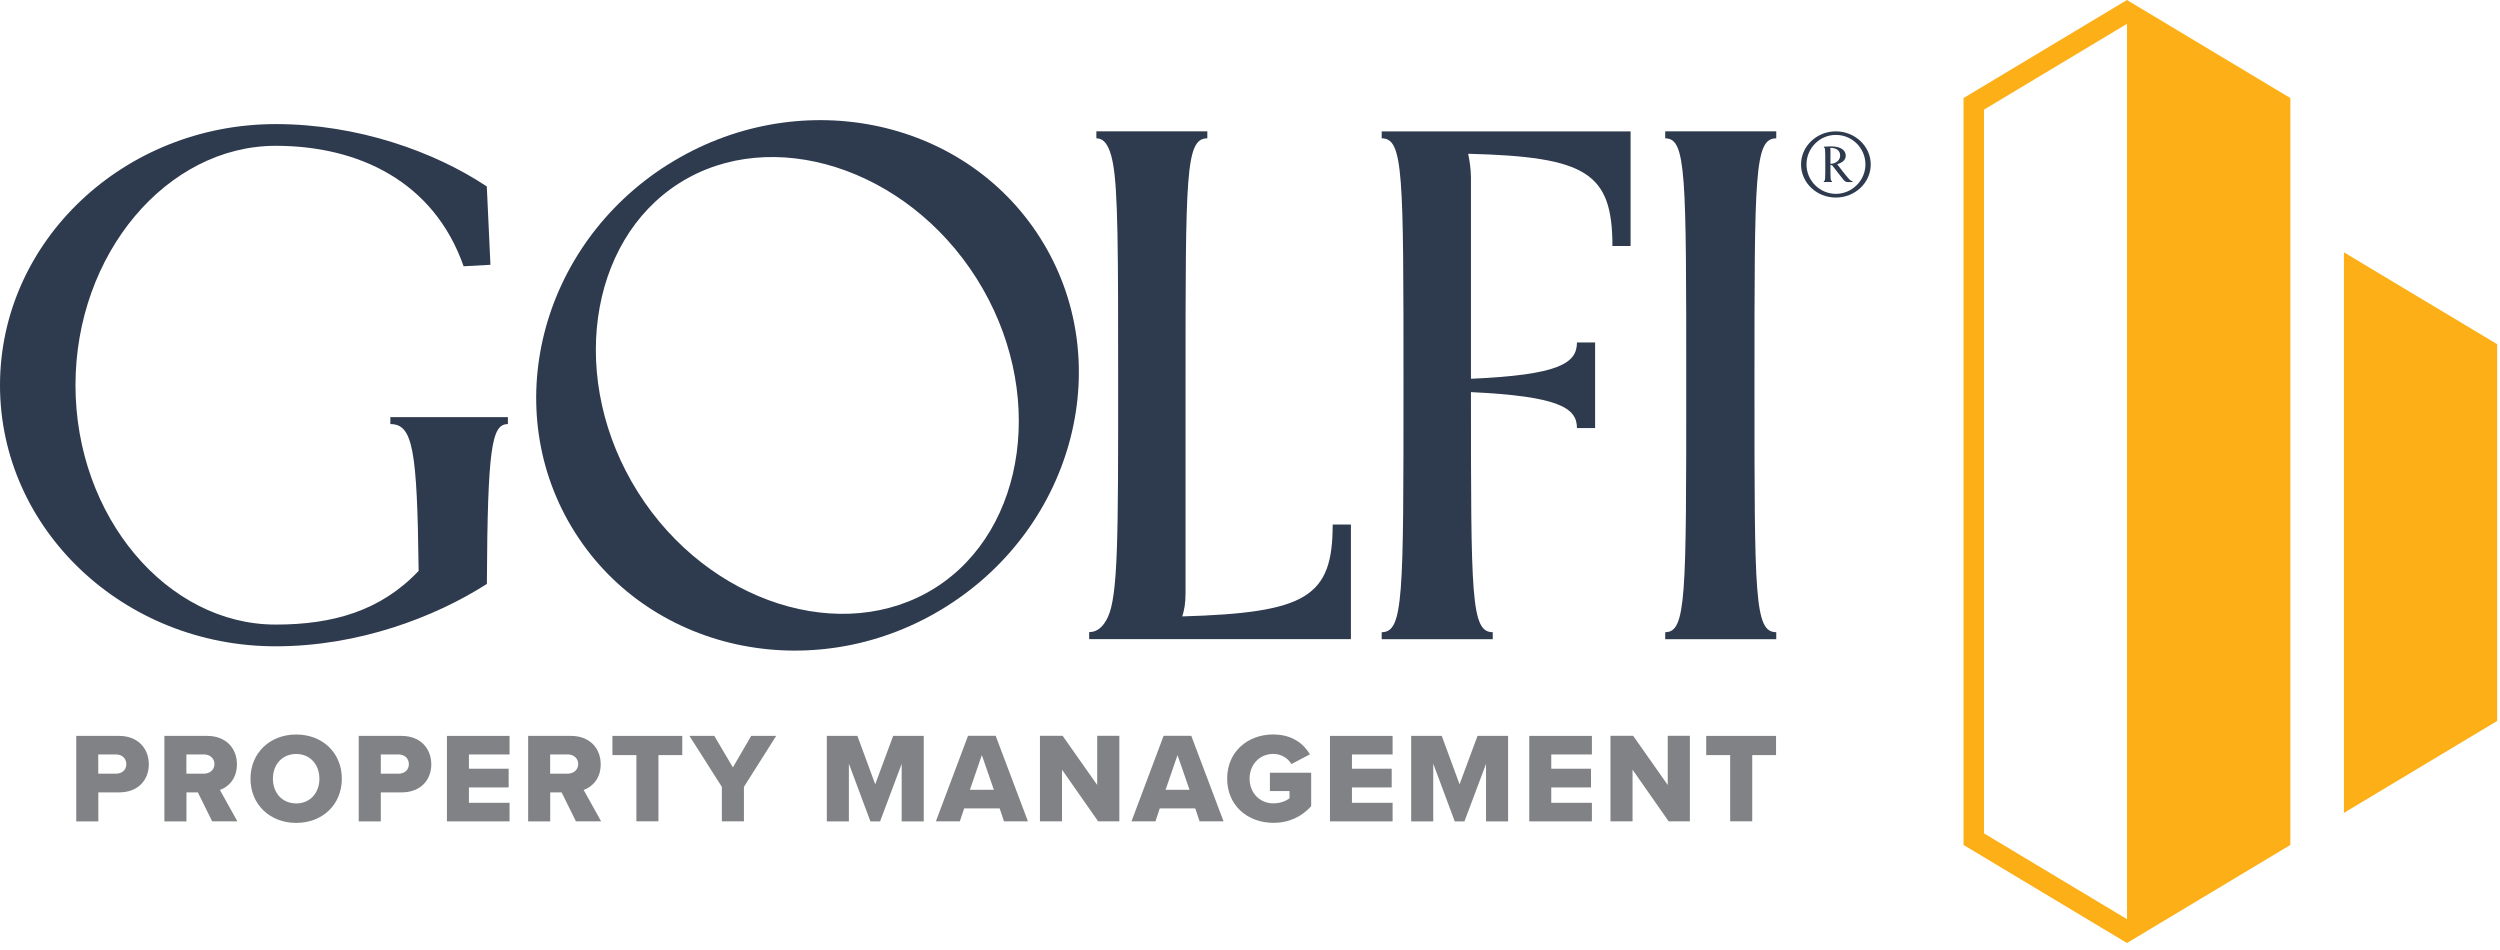 <svg xmlns="http://www.w3.org/2000/svg" width="358" height="136" viewBox="0 0 358 136" fill="none"><g clip-path="url(#clip0_762_4590)"><path d="M39.48 17.77C51.22 17.77 62.23 21.72 69.71 26.7L70.23 37.92L66.39 38.13C62.13 25.97 51.33 20.88 39.48 20.88C23.9 20.88 10.81 36.36 10.81 55.16C10.81 73.96 23.9 89.44 39.48 89.44C47.69 89.44 54.54 87.47 59.95 81.75C59.74 64.3 59.12 60.73 55.9 60.73V59.73H72.73V60.73C70.44 60.73 69.82 63.88 69.72 83.62C62.24 88.4 51.33 92.55 39.49 92.55C17.76 92.57 0 75.84 0 55.17C0 34.5 17.76 17.77 39.48 17.77Z" fill="#2E3A4D"></path><path d="M95.63 23.58C113.99 11.98 137.94 16.63 148.98 34.11C160.02 51.59 153.94 75.22 135.58 86.81C117.22 98.41 93.36 93.7 82.32 76.22C71.28 58.74 77.27 35.17 95.63 23.57V23.58ZM133.92 84.18C147.09 75.86 149.89 55.78 139.85 39.88C129.81 23.98 110.47 17.89 97.3 26.21C84.13 34.53 81.33 54.61 91.37 70.51C101.41 86.41 120.75 92.5 133.92 84.18Z" fill="#2E3A4D"></path><path d="M190.84 75.12C190.84 85.48 187.13 87.75 169.3 88.27C169.58 87.38 169.77 86.46 169.77 84.88V55.17C169.77 24.83 169.77 19.81 172.89 19.81V18.81H157V19.81C158.14 19.81 158.87 20.88 159.33 23.16C160.12 27.09 160.12 35.97 160.12 55.17C160.12 76.73 160.12 85.27 158.63 88.41C158.02 89.69 157.17 90.52 155.97 90.52V91.52H193.45V75.11H190.84V75.12Z" fill="#2E3A4D"></path><path d="M197.86 18.81V19.81C200.98 19.81 200.98 24.83 200.98 55.17C200.98 85.51 200.98 90.53 197.86 90.53V91.53H213.76V90.53C210.65 90.53 210.64 85.53 210.64 56.15C223.2 56.75 225.82 58.39 225.82 61.3H228.42V49.04H225.82C225.82 52.04 223.2 53.69 210.64 54.24V25.46C210.64 24.25 210.44 22.95 210.24 22.02C227.15 22.45 230.9 24.7 230.9 35.23H233.5V18.82H197.86V18.81Z" fill="#2E3A4D"></path><path d="M238.46 90.53C241.47 90.53 241.47 85.51 241.47 55.17C241.47 24.83 241.47 19.81 238.46 19.81V18.81H254.36V19.81C251.24 19.81 251.24 24.83 251.24 55.17C251.24 85.51 251.24 90.53 254.36 90.53V91.53H238.46V90.53Z" fill="#2E3A4D"></path><path d="M10.92 105.38H17.05C19.8 105.38 21.31 107.23 21.31 109.45C21.31 111.67 19.81 113.47 17.05 113.47H14.08V117.62H10.92V105.38ZM16.62 108.04H14.07V110.79H16.62C17.46 110.79 18.09 110.26 18.09 109.43C18.09 108.6 17.47 108.04 16.62 108.04Z" fill="#808285"></path><path d="M28.31 113.47H26.7V117.62H23.54V105.38H29.67C32.38 105.38 33.93 107.18 33.93 109.45C33.93 111.58 32.63 112.72 31.49 113.12L33.99 117.61H30.38L28.33 113.46H28.31V113.47ZM29.19 108.04H26.69V110.79H29.19C30.02 110.79 30.71 110.26 30.71 109.41C30.71 108.56 30.01 108.03 29.19 108.03V108.04Z" fill="#808285"></path><path d="M42.42 105.18C46.16 105.18 48.95 107.78 48.95 111.51C48.95 115.24 46.16 117.84 42.42 117.84C38.68 117.84 35.87 115.23 35.87 111.51C35.87 107.79 38.68 105.18 42.42 105.18ZM42.42 107.97C40.38 107.97 39.08 109.51 39.08 111.51C39.08 113.51 40.38 115.05 42.42 115.05C44.46 115.05 45.74 113.49 45.74 111.51C45.74 109.53 44.44 107.97 42.42 107.97Z" fill="#808285"></path><path d="M51.37 105.38H57.5C60.25 105.38 61.76 107.23 61.76 109.45C61.76 111.67 60.26 113.47 57.5 113.47H54.53V117.62H51.37V105.38ZM57.08 108.04H54.53V110.79H57.08C57.92 110.79 58.55 110.26 58.55 109.43C58.55 108.6 57.93 108.04 57.08 108.04Z" fill="#808285"></path><path d="M64 105.38H72.97V108.04H67.15V110.08H72.84V112.76H67.15V114.96H72.97V117.62H64V105.38Z" fill="#808285"></path><path d="M80.4 113.47H78.79V117.62H75.63V105.38H81.76C84.47 105.38 86.02 107.18 86.02 109.45C86.02 111.58 84.72 112.72 83.58 113.12L86.08 117.61H82.47L80.42 113.46H80.4V113.47ZM81.28 108.04H78.78V110.79H81.28C82.11 110.79 82.8 110.26 82.8 109.41C82.8 108.56 82.1 108.03 81.28 108.03V108.04Z" fill="#808285"></path><path d="M91.13 108.13H87.7V105.38H97.7V108.13H94.29V117.61H91.13V108.13Z" fill="#808285"></path><path d="M103.37 112.68L98.73 105.38H102.29L104.95 109.89L107.57 105.38H111.15L106.53 112.68V117.61H103.37V112.68Z" fill="#808285"></path><path d="M129.13 109.36L126.03 117.62H124.64L121.56 109.36V117.62H118.4V105.38H122.78L125.33 112.31L127.9 105.38H132.28V117.62H129.12V109.36H129.13Z" fill="#808285"></path><path d="M143.15 115.76H138.07L137.45 117.61H134.02L138.62 105.37H142.58L147.2 117.61H143.77L143.15 115.76ZM138.89 113.1H142.32L140.6 108.13L138.89 113.1Z" fill="#808285"></path><path d="M152.08 110.22V117.61H148.92V105.37H152.17L157.12 112.41V105.37H160.29V117.61H157.25L152.08 110.22Z" fill="#808285"></path><path d="M171.16 115.76H166.08L165.46 117.61H162.03L166.63 105.37H170.59L175.21 117.61H171.78L171.16 115.76ZM166.91 113.1H170.34L168.62 108.13L166.91 113.1Z" fill="#808285"></path><path d="M182.35 105.18C185.03 105.18 186.68 106.5 187.58 108.02L184.94 109.41C184.44 108.6 183.51 107.96 182.35 107.96C180.35 107.96 178.94 109.5 178.94 111.5C178.94 113.5 180.35 115.04 182.35 115.04C183.3 115.04 184.17 114.71 184.66 114.31V113.28H181.85V110.66H187.76V115.45C186.44 116.9 184.66 117.83 182.35 117.83C178.7 117.83 175.73 115.39 175.73 111.5C175.73 107.61 178.7 105.17 182.35 105.17V105.18Z" fill="#808285"></path><path d="M190.45 105.38H199.42V108.04H193.6V110.08H199.29V112.76H193.6V114.96H199.42V117.62H190.45V105.38Z" fill="#808285"></path><path d="M212.81 109.36L209.71 117.62H208.32L205.24 109.36V117.62H202.08V105.38H206.46L209.01 112.31L211.58 105.38H215.96V117.62H212.8V109.36H212.81Z" fill="#808285"></path><path d="M218.99 105.38H227.96V108.04H222.14V110.08H227.83V112.76H222.14V114.96H227.96V117.62H218.99V105.38Z" fill="#808285"></path><path d="M233.78 110.22V117.61H230.62V105.37H233.87L238.82 112.41V105.37H241.99V117.61H238.95L233.78 110.22Z" fill="#808285"></path><path d="M247.76 108.13H244.33V105.38H254.33V108.13H250.92V117.61H247.76V108.13Z" fill="#808285"></path><path fill-rule="evenodd" clip-rule="evenodd" d="M335.65 36.13L357.59 49.29V103.24L335.65 116.4V36.13Z" fill="#FCAF17"></path><path fill-rule="evenodd" clip-rule="evenodd" d="M304.58 0L281.18 14.04V121L304.58 135.04L327.98 121V14.04L304.58 0ZM284.11 119.35V15.7L304.59 3.41V131.63L284.11 119.34V119.35Z" fill="#FCAF17"></path><path d="M257.91 23.55C257.91 20.93 260.16 18.81 262.89 18.81C265.62 18.81 267.89 20.93 267.89 23.55C267.89 26.17 265.64 28.29 262.89 28.29C260.14 28.29 257.91 26.17 257.91 23.55ZM267.13 23.55C267.13 21.21 265.23 19.32 262.9 19.32C260.57 19.32 258.69 21.22 258.69 23.55C258.69 25.88 260.61 27.76 262.9 27.76C265.19 27.76 267.13 25.86 267.13 23.55ZM261.18 25.93C261.38 25.93 261.38 25.62 261.38 23.53C261.38 21.44 261.38 21.11 261.18 21.11V21C261.49 20.98 262.04 20.96 262.19 20.96C263.62 20.96 264.31 21.53 264.31 22.28C264.31 22.83 263.94 23.27 263.08 23.51C264.67 25.58 264.95 25.94 265.28 25.94V26.07H264.66C264.42 26.07 264.24 26.07 263.95 25.7L262.38 23.69C262.38 23.69 262.27 23.62 262.12 23.62C262.12 25.63 262.12 25.93 262.34 25.93V26.06H261.17V25.93H261.18ZM263.51 22.27C263.51 21.54 262.94 21.17 262.1 21.17C262.12 21.26 262.12 21.35 262.12 21.48V23.46C262.98 23.44 263.51 22.89 263.51 22.27Z" fill="#2E3A4D"></path></g><defs><clipPath id="clip0_762_4590"><rect width="357.59" height="135.17" fill="white"></rect></clipPath></defs></svg>